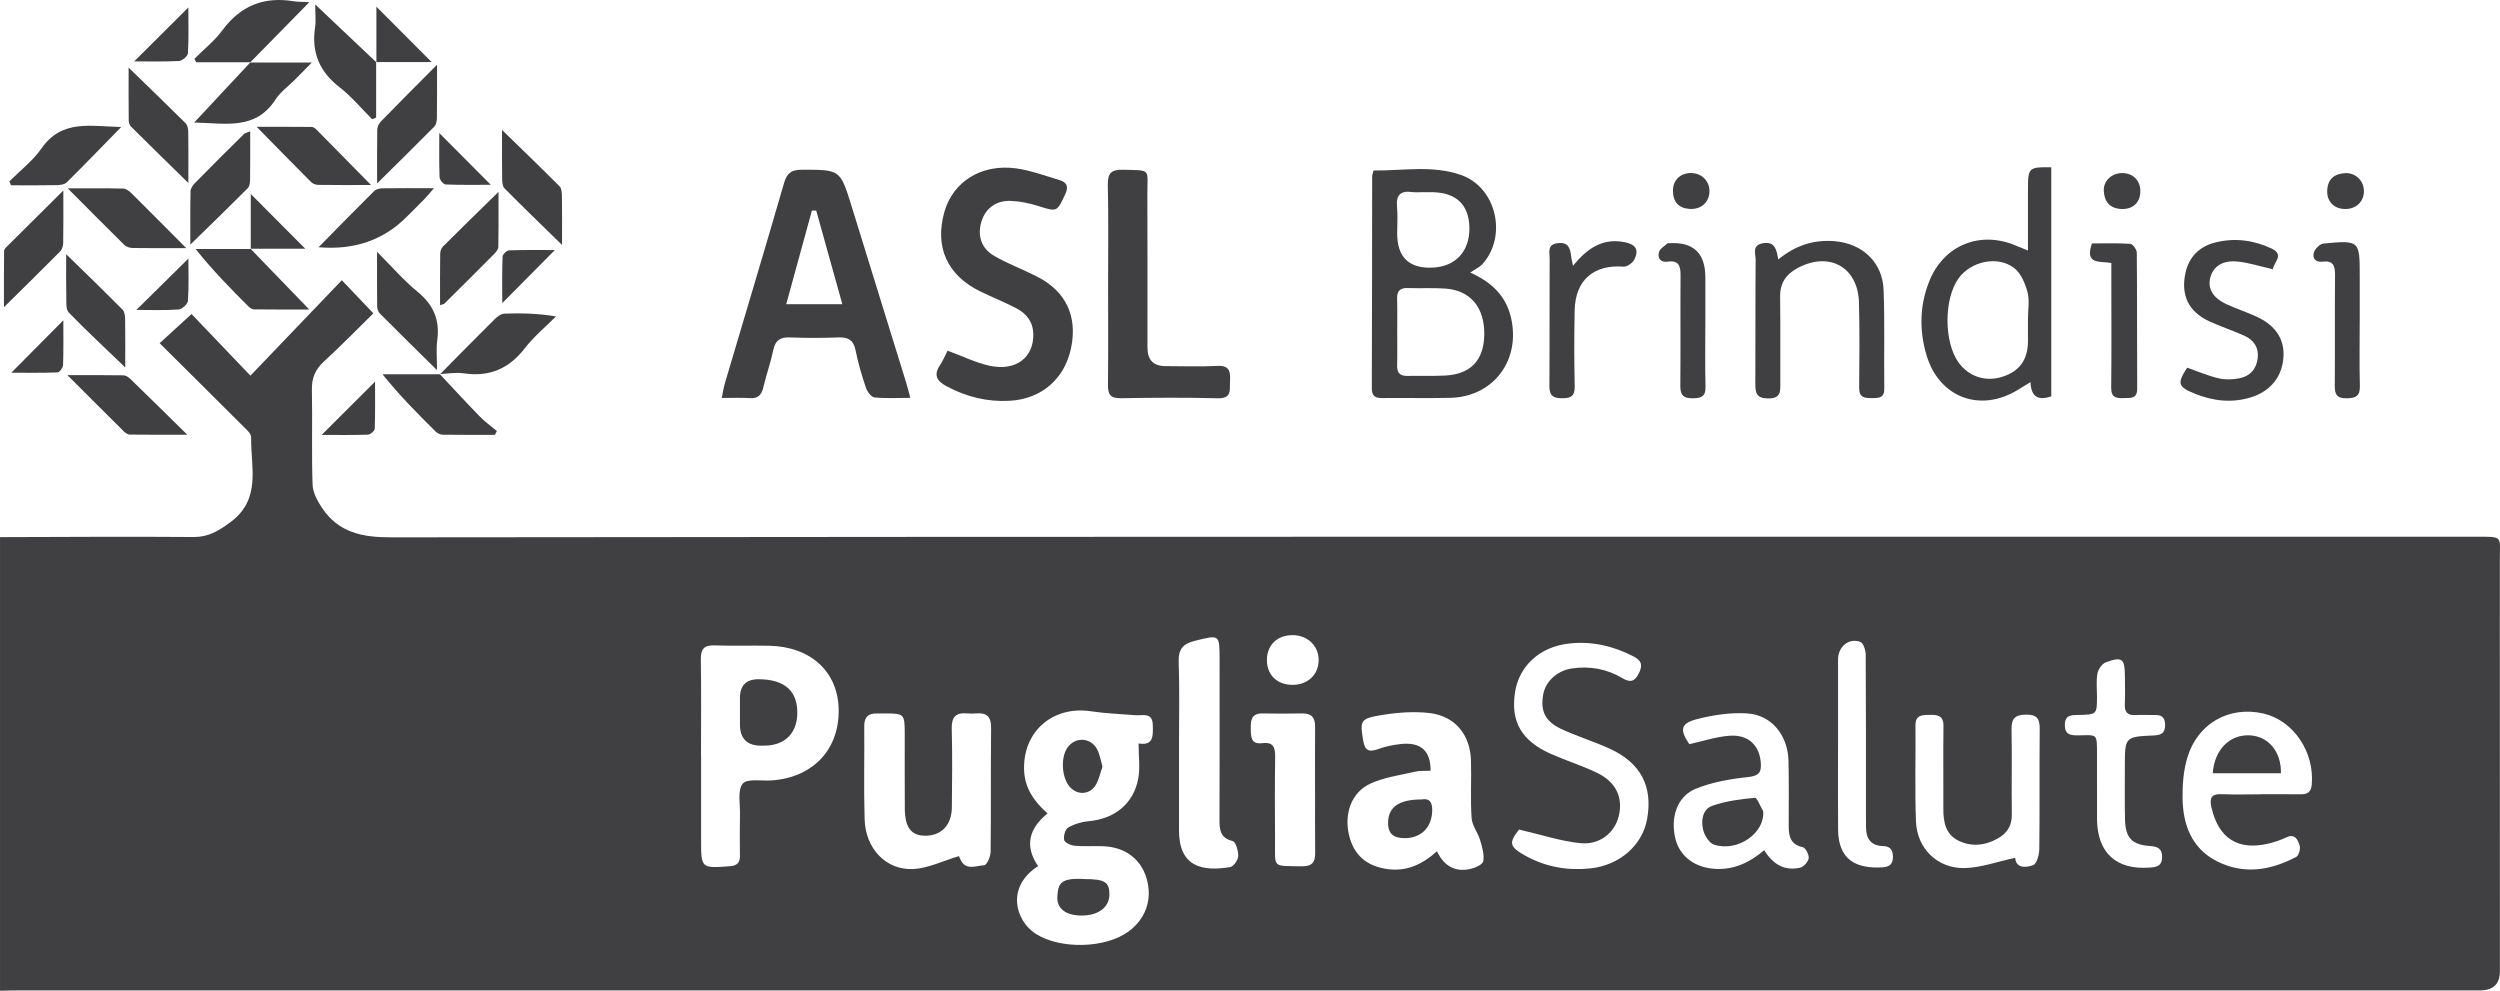 <?xml version="1.0" encoding="UTF-8"?><svg id="Livello_2" xmlns="http://www.w3.org/2000/svg" viewBox="0 0 918.97 364.21"><defs><style>.cls-1{fill:#403f42;stroke-width:0px;}</style></defs><g id="Livello_1-2"><g id="bigmsx"><path class="cls-1" d="m0,197.44c23.7-.05,47.4-.24,71.1-.04,5.49.05,9.12-2.19,13.43-5.33,11.74-8.54,7.57-20.39,7.8-31.34.03-1.38-1.86-2.95-3.1-4.19-10.04-10.05-20.13-20.04-30.55-30.39,3.97-3.63,7.52-6.87,11.73-10.72,6.9,7.22,14.07,14.74,21.64,22.66,11.54-12.05,22.45-23.44,33.6-35.08,4.39,4.61,7.69,8.07,11.6,12.17-5.97,5.85-12,12.02-18.33,17.86-3.15,2.91-4.35,6.06-4.27,10.33.24,11.6-.15,23.22.25,34.81.1,2.9,1.8,6.01,3.49,8.54,6.04,9,14.63,10.81,25.31,10.8,255.5-.3,510.99-.23,766.49-.23,10.13,0,8.71-.38,8.72,8.67.04,50.35.02,100.69.02,151.04q0,7.05-7.28,7.06c-301.59,0-603.19,0-904.78,0-2.29,0-4.57.08-6.86.13v-166.77Zm418.52,75.84c5.65.96,5.31-2.96,5.23-6.76-.11-4.84-3.66-3.41-6.39-3.62-5.47-.42-10.98-.65-16.4-1.45-14.03-2.08-24.98,7.49-24.52,21.57.22,6.67,3.64,11.6,8.64,15.98-7.05,5.67-8.43,12.13-3.49,19.38-11.91,7.62-8.37,20.1-.81,24.91,8.94,5.69,25.47,5.4,34.05-.88,6.4-4.69,8.87-11.93,6.64-19.51-2.13-7.25-8-11.59-16.15-11.85-3.43-.11-6.88.15-10.28-.16-1.41-.13-3.62-1.11-3.86-2.09-.33-1.39.35-3.94,1.43-4.57,2.25-1.32,5.01-2.15,7.63-2.38,9.44-.83,16.43-6.37,18.17-15.66.73-3.89.12-8.04.12-12.89Zm-160.81,4.4c0,10.29,0,20.58,0,30.87,0,10.71,0,10.63,10.51,9.87,2.69-.2,3.81-1.23,3.77-3.88-.06-5.06-.08-10.13.02-15.19.08-3.88-.97-8.84,1-11.28,1.59-1.97,6.95-.94,10.63-1.2,15.19-1.04,24.94-11.38,24.64-26.16-.27-13.82-10.28-23.02-25.53-23.34-6.69-.14-13.4.11-20.09-.13-3.9-.14-5.09,1.38-5.04,5.15.18,11.76.06,23.52.06,35.28Zm268.15,5.63c-2.08.11-3.9-.05-5.6.34-5.52,1.28-11.31,2.04-16.39,4.34-7,3.17-9.78,10.82-8.05,18.7,1.67,7.62,6.67,11.89,14.63,12.83,6.96.82,12.59-1.96,17.77-6.6,2.63,5.54,6.72,7.7,12.19,6.51,1.81-.39,4.61-1.64,4.82-2.86.41-2.46-.4-5.23-1.16-7.75-.83-2.77-2.94-5.35-3.13-8.1-.47-6.99-.03-14.03-.22-21.04-.26-9.52-5.73-16.41-15.15-17.56-6-.73-12.33-.19-18.33.83-7.24,1.23-7.32,2.08-6.17,9.13.53,3.27,1.66,4.66,5.21,3.37,2.73-.99,5.66-1.62,8.56-1.95,7.35-.82,11.07,2.39,11.03,9.81Zm-173.39,31.38c-.24-.49.15.21.45.95,1.88,4.63,5.87,2.56,8.93,2.39.88-.05,2.27-3.13,2.29-4.84.18-15.19,0-30.38.18-45.57.05-4.11-1.49-5.69-5.42-5.38-1.14.09-2.29.1-3.43,0-4.21-.37-5.74,1.41-5.62,5.7.25,9.63.15,19.27.04,28.91-.08,6.51-3.94,10.42-9.87,10.35-5.08-.06-7.36-3.01-7.42-9.92-.08-9.31-.01-18.62-.03-27.93-.02-6.86-.26-7.09-7.21-7.1-.98,0-1.96.05-2.94.02-3.23-.11-4.76,1.29-4.73,4.67.1,11.43-.21,22.87.14,34.3.32,10.68,7.86,18.68,17.86,18.21,5.38-.25,10.64-2.91,16.8-4.74Zm205.93-9.76c-3.9,4.88-3.65,6.36,2.58,9.77,7.42,4.05,15.38,5.39,23.7,4.5,10.66-1.14,19-8.48,20.75-17.98,2.24-12.12-2.28-20.83-13.9-26.1-5.79-2.62-11.92-4.49-17.68-7.19-5.95-2.78-7.68-6.66-6.57-12.73.88-4.8,5.2-8.73,10.59-9.5,6.53-.93,12.75.17,18.41,3.53,2.91,1.73,4.56,1.44,6.13-1.7,1.5-2.99,1.04-4.7-1.96-6.25-7.47-3.85-15.31-5.65-23.67-4.73-10.71,1.18-18.39,8.2-19.88,17.95-1.65,10.84,2.44,17.91,13.39,22.71,5.53,2.42,11.33,4.25,16.75,6.86,7.07,3.41,9.7,9.21,7.95,16.08-1.52,5.99-6.94,10.51-14.07,9.79-7.28-.74-14.39-3.13-22.51-5.01Zm90.11,7.59c3.14,5.15,7.44,7.75,13.22,6.42,1.3-.3,2.96-2.18,3.12-3.49.16-1.3-1.16-3.83-2.2-4.05-4.49-.94-5.13-4-5.14-7.67-.02-8.01.11-16.01-.08-24.02-.22-9.46-6.21-16.9-15.21-17.47-6.04-.38-12.36.56-18.27,2.06-6.25,1.59-6.6,3.94-2.97,9.25,4.99-1.09,9.83-2.75,14.77-3.1,6.96-.49,11.02,3.56,11.5,9.91.28,3.65-.77,4.86-4.76,5.29-6.54.71-13.3,1.86-19.32,4.37-6.81,2.84-9.24,10.72-7.26,18.47,1.65,6.45,7.25,10.49,14.59,10.9,6.95.38,12.66-2.33,18.01-6.87Zm182.45-20.55v-.02c4.9,0,9.8-.04,14.7.02,2.49.03,3.85-.71,4.11-3.55,1.07-11.98-6.71-23.58-17.74-26.13-12.55-2.9-24.18,3.54-27.98,16.17-1.43,4.74-1.84,9.95-1.77,14.94.14,9.82,3.37,18.51,12.71,23.22,9.83,4.97,19.7,3.32,29.09-1.64.95-.5,1.63-3,1.24-4.19-.64-1.99-1.64-4.52-4.92-2.97-2.05.97-4.24,1.72-6.45,2.25-11.26,2.69-18.34-1.84-21-13.05-.84-3.54-.27-5.27,3.8-5.09,4.73.21,9.47.05,14.21.05Zm-397.57-18.23c0,10.14,0,20.27,0,30.41,0,.33,0,.65,0,.98-.07,13.6,8.61,15.27,18.78,13.61,1.25-.2,2.94-2.6,2.99-4.03.07-1.9-.91-5.25-2.05-5.54-4.5-1.13-4.86-4.02-4.84-7.75.08-19.62.03-39.24.03-58.85,0-9.47.04-9.28-9.09-7.01-4.39,1.09-6.11,3.09-5.94,7.78.36,10.12.11,20.27.11,30.4Zm307.39,41.59c.15,3.65,3.7,3.82,6.6,2.67,1.35-.53,2.22-3.86,2.24-5.93.19-14.7.01-29.41.15-44.12.04-3.67-.91-5.28-4.95-5.26-4.03.02-5.48,1.33-5.4,5.38.2,10.45-.04,20.92.1,31.37.06,4.12-1.78,6.87-5.14,8.76-4.69,2.63-9.71,3.19-14.55.78-4.71-2.34-5.5-6.9-5.48-11.72.05-10.13-.09-20.26.04-30.39.05-3.84-2.12-4.14-5.05-4.09-2.77.04-5.27-.04-5.24,3.91.11,11.76-.26,23.54.19,35.29.38,9.95,7.93,17.35,17.92,17.11,5.96-.14,11.88-2.34,18.55-3.77Zm30.06-26.48c0,4.08-.03,8.16,0,12.24.1,12.34,6.99,18.72,19.26,17.83,2.35-.17,4.57-.39,4.66-3.69.09-3.32-1.6-4.05-4.52-4.25-6.56-.46-8.95-3.01-9.11-9.63-.16-6.53-.05-13.06-.06-19.59,0-10.88,0-10.95,10.65-11.42,2.8-.12,4.19-.89,4.15-3.96-.04-2.9-1.47-3.64-3.99-3.56-2.28.07-4.58-.12-6.85.03-2.99.19-4.11-1.09-3.97-4.03.16-3.42.04-6.85.03-10.28-.03-6.46-1.03-7.31-7.07-5.04-1.37.52-2.75,2.56-3.03,4.1-.5,2.68-.16,5.53-.16,8.3-.01,6.74,0,6.78-6.91,6.91-2.6.05-4.9,0-4.91,3.69,0,3.6,2.12,3.84,4.82,3.81,7.21-.06,7-.96,7,7.27,0,3.75,0,7.51,0,11.26Zm-287.45,1.7c0-7.84-.04-15.68.02-23.53.02-3.23-1.34-4.83-4.68-4.77-4.9.08-9.8.09-14.7.01-4-.06-4.32,2.44-4.26,5.53.05,2.97,0,5.92,4.2,5.39,4.24-.53,4.81,1.71,4.76,5.21-.15,10.13-.09,20.26-.04,30.39.06,10.6-1.24,9.43,9.82,9.66,3.68.08,4.96-1.4,4.93-4.87-.08-7.68-.03-15.36-.04-23.04Zm192.23-16.86h.02c0,10.44-.07,20.88.02,31.31.1,11.16,6.74,14.41,16.36,13.82,2.43-.15,3.86-1.12,3.8-3.94-.06-2.7-1.15-3.81-3.79-3.89-4.24-.13-6.05-2.65-6.1-6.68-.02-1.63-.03-3.26-.03-4.89,0-19.57.04-39.14-.09-58.72-.01-1.65-.84-4.31-1.96-4.74-4.19-1.6-8.19,1.74-8.21,6.41-.03,10.44,0,20.88,0,31.32Zm-200.34-40.22c-5.61-.08-9.46,3.49-9.58,8.89-.12,5.5,3.49,9.23,9.06,9.38,5.79.16,9.94-3.63,9.96-9.09.02-5.2-4-9.1-9.44-9.18Z"/><path class="cls-1" d="m334.62,146.25c-4.87,0-9.07.27-13.2-.17-1.19-.13-2.64-2.15-3.13-3.59-1.51-4.48-2.86-9.05-3.78-13.68-.77-3.87-2.79-4.94-6.49-4.78-5.87.25-11.77.23-17.64,0-3.52-.14-5.36.97-6.11,4.58-.96,4.63-2.59,9.11-3.66,13.71-.66,2.85-1.94,4.22-5.01,4.02-3.21-.21-6.44-.05-10.3-.05.47-2.25.69-3.81,1.13-5.31,7.27-24.57,14.66-49.11,21.79-73.73,1.07-3.7,2.79-4.85,6.51-4.86,14.12-.01,14.12-.12,18.3,13.4,6.66,21.52,13.32,43.04,19.97,64.56.52,1.67.93,3.37,1.62,5.88Zm-34.58-68.84c-.53,0-1.06,0-1.59-.01-3.1,11.3-6.2,22.6-9.44,34.41h20.62c-3.3-11.82-6.44-23.11-9.59-34.39Z"/><path class="cls-1" d="m504.91,62.67c10.7.14,21.74-2.07,32.27,1.7,12.94,4.63,16.94,22.44,7.77,32.7-.95,1.06-2.39,1.68-4.51,3.12,9.04,4.04,13.82,9.74,15.3,18.09,2.66,15.05-7.34,27.6-22.59,27.96-8.33.2-16.68-.02-25.01.08-2.61.03-3.88-.7-3.87-3.57.09-25.99.08-51.99.12-77.98,0-.47.23-.94.53-2.1Zm8.69,59.45c0,4.09.09,8.17-.03,12.26-.08,2.74,1.11,3.85,3.77,3.8,4.57-.08,9.16.09,13.72-.12,9.47-.45,14.34-5.53,14.54-14.89.21-10.04-5.01-16.43-14.26-17.09-4.56-.32-9.15-.03-13.72-.2-2.93-.11-4.16,1.01-4.06,3.98.14,4.08.03,8.17.04,12.26Zm9.4-51.49c-1.3,0-2.63.15-3.91-.03-4.25-.58-5.98,1.06-5.56,5.43.31,3.23.06,6.52.06,9.78q0,13.13,13.03,12.56c8.48-.37,13.68-6.05,13.51-14.73-.17-8.43-4.83-12.85-13.7-13-1.14-.02-2.28,0-3.42,0Z"/><path class="cls-1" d="m348.34,128.91c5.71,2.1,10.45,4.47,15.47,5.55,9.7,2.08,16.31-3.14,16.01-11.83-.15-4.44-2.56-7.39-6.21-9.3-4.33-2.27-8.91-4.07-13.3-6.22-12.16-5.95-16.81-16.34-13.16-29.23,3.15-11.11,13.62-17.73,26.39-15.98,5.42.75,10.69,2.74,15.98,4.32,2.72.81,3.35,2.43,2.02,5.24-3.1,6.54-2.92,6.46-9.97,4.24-3.23-1.01-6.67-1.73-10.05-1.85-5.43-.2-9.26,2.77-10.74,7.56-1.58,5.12-.15,9.88,4.72,12.69,5.07,2.92,10.64,4.97,15.86,7.65,10.51,5.41,14.74,14.53,12.37,26.1-2.36,11.48-10.93,18.84-22.64,19.48-8.21.45-15.84-1.44-23.09-5.32-3.48-1.86-4.98-3.98-2.51-7.71,1.14-1.73,1.95-3.68,2.84-5.4Z"/><path class="cls-1" d="m745.46,92.08c0-8.06,0-15.5,0-22.93,0-7.47.38-7.81,8.56-7.65v84.21c-4.56,1.48-7.37.54-7.64-5.25-1.94,1.19-3.36,2.07-4.79,2.94-13.82,8.36-28.82,2.66-33.42-12.83-2.73-9.2-2.55-18.41,1.08-27.35,5.35-13.22,18.79-18.56,31.92-12.87,1.15.5,2.32.93,4.3,1.73Zm0,25.02c0-3.27.64-6.71-.18-9.75-.86-3.2-2.42-6.92-4.9-8.83-6.09-4.7-16-2.45-20.48,3.85-5.36,7.54-5.36,23.31,0,30.81,3.74,5.23,9.87,7.28,16.04,5.35,6.38-2,9.47-6.24,9.52-13.09.02-2.78,0-5.55,0-8.33Z"/><path class="cls-1" d="m407.32,104.17c0-12.09.18-24.19-.1-36.27-.1-4.44,1.5-5.61,5.68-5.5,10.53.27,8.81-.49,8.86,9.01.08,18.79.02,37.58.03,56.37q0,6.78,6.57,6.8c6.37.01,12.76.26,19.11-.08,4.79-.26,4.82,2.44,4.66,5.83-.14,3.06.69,6.19-4.44,6.07-11.92-.3-23.86-.22-35.78-.02-3.83.06-4.68-1.52-4.64-4.95.14-12.42.05-24.84.05-37.26Z"/><path class="cls-1" d="m653.65,95.38c6.56-5.33,13.25-7.34,20.75-6.72,10.21.85,17.61,7.75,17.99,17.93.45,12.06.1,24.16.25,36.24.04,3.41-1.9,3.5-4.42,3.51-2.67,0-4.84-.05-4.81-3.71.09-10.45.19-20.9-.07-31.34-.33-13.09-10.86-18.98-22.49-12.8-4.23,2.25-6.58,5.52-6.5,10.58.16,10.61,0,21.22.07,31.83.02,3.16.12,5.59-4.47,5.56-4.31-.03-4.72-1.99-4.71-5.37.09-15.18-.03-30.37.11-45.55.02-2.22-1.51-5.45,2.75-6.14,4.18-.68,4.93,2.05,5.55,5.98Z"/><path class="cls-1" d="m835.48,98.97c-4.77-1.08-8.82-2.41-12.96-2.83-5.51-.55-8.93,1.76-10.02,5.83-1.09,4.08.88,7.52,5.99,9.88,3.7,1.71,7.61,2.95,11.29,4.69,6.92,3.26,10.11,8.43,9.57,15.01-.58,7.11-4.83,12.3-11.96,14.51-7.02,2.17-13.88,1.36-20.58-1.34-6.27-2.52-6.61-3.8-2.82-9.57,3.83,1.34,7.57,2.97,11.48,3.9,2.44.58,5.22.5,7.71.01,3.88-.75,6.27-3.39,6.73-7.42.44-3.91-1.47-6.68-4.89-8.22-4.3-1.94-8.83-3.4-13.1-5.4-7.5-3.51-10.33-9.66-8.57-17.69,1.34-6.08,5.25-9.77,11.03-11.21,7.02-1.75,13.93-.88,20.52,2.19,5.01,2.33.9,5.02.59,7.66Z"/><path class="cls-1" d="m578.21,97.69c5.38-6.55,10.94-10.2,18.89-8.69,4.12.78,5.44,2.78,3.7,6.34-.63,1.28-2.69,2.78-3.98,2.68-10.97-.85-17.76,4.93-17.99,16.04-.2,9.31-.18,18.62.01,27.93.07,3.54-1.3,4.42-4.6,4.4-3.27-.01-4.72-.89-4.7-4.4.11-15.68,0-31.36.09-47.04.01-2.2-.98-5.08,2.95-5.56,4.01-.49,4.63,1.92,4.96,4.91.08.78.3,1.54.67,3.39Z"/><path class="cls-1" d="m776.1,96.65c-4.29-.69-9.9.69-7.12-7.17,4.47,0,9.3-.17,14.11.15.9.06,2.36,2.12,2.37,3.27.16,16.64.04,33.28.15,49.92.03,3.9-2.45,3.42-4.91,3.51-2.72.1-4.69-.12-4.65-3.78.15-13.21.05-26.43.05-39.64,0-1.93,0-3.87,0-6.26Z"/><path class="cls-1" d="m626.87,118.12c0,7.98-.15,15.97.06,23.95.1,3.61-1.45,4.3-4.66,4.33-3.35.03-4.63-1.03-4.6-4.46.12-13.52-.02-27.05.08-40.57.03-3.46-.51-5.79-4.75-5.19-2.65.38-3.78-1.32-3.17-3.52.35-1.27,2.03-2.18,3.12-3.23.09-.08.32-.01.48-.02q13.44-.93,13.44,12.58c0,5.38,0,10.75,0,16.13Z"/><path class="cls-1" d="m867.4,118.31c0,7.82-.15,15.65.06,23.47.11,3.79-1.46,4.6-4.93,4.63-3.67.03-4.32-1.56-4.29-4.71.1-13.53-.03-27.06.09-40.59.03-3.34-.61-5.42-4.53-4.93-2.56.32-3.94-1.16-3.22-3.43.43-1.35,2.19-3.09,3.49-3.22,13.33-1.26,13.34-1.18,13.34,12.15,0,5.54,0,11.08,0,16.63Z"/><path class="cls-1" d="m160.65,136.06c-7.55-7.45-14.36-14.12-21.08-20.88-.6-.61-.92-1.75-.93-2.66-.08-6.16-.04-12.32-.04-19.96,5.51,5.51,9.81,10.54,14.86,14.67,5.86,4.79,8.29,10.36,7.27,17.81-.45,3.29-.08,6.7-.08,11.01Z"/><path class="cls-1" d="m68.46,91.21c-7.44,0-13.58.05-19.72-.05-1.04-.02-2.35-.44-3.07-1.15-6.7-6.59-13.3-13.27-20.76-20.77,7.51,0,13.93-.07,20.35.07.98.02,2.13.8,2.88,1.55,6.47,6.4,12.87,12.87,20.32,20.35Z"/><path class="cls-1" d="m91.94,22.98h22.69c-2.72,2.76-4.43,4.51-6.16,6.25-2.42,2.43-5.36,4.52-7.18,7.33-7.43,11.48-18.56,8.7-29.91,8.48,7.25-7.76,13.96-14.96,20.68-22.15,0,0-.12.08-.12.08Z"/><path class="cls-1" d="m24.81,137.9c7.65,0,14.08-.05,20.51.06.86.01,1.87.62,2.52,1.26,6.65,6.44,13.24,12.95,21.01,20.58-8.07,0-14.6.03-21.14-.05-.71,0-1.56-.55-2.1-1.09-6.67-6.6-13.29-13.25-20.8-20.75Z"/><path class="cls-1" d="m161.64,137.49c4.89,5.21,9.72,10.47,14.7,15.59,1.92,1.97,4.2,3.59,6.31,5.37-.24.46-.48.93-.72,1.39-6.42,0-12.84.05-19.26-.05-.87-.01-1.92-.56-2.56-1.19-6.61-6.53-13.15-13.12-19.51-21.02h21.14l-.09-.08Z"/><path class="cls-1" d="m160.64,23.78c0,7.62.05,13.63-.04,19.63-.02,1.07-.27,2.44-.96,3.14-6.7,6.78-13.51,13.45-21.02,20.88,0-7.26-.06-13.54.06-19.82.02-1.01.62-2.24,1.35-2.98,6.46-6.63,13.01-13.17,20.62-20.84Z"/><path class="cls-1" d="m138.26,22.82v20.39c-.49.21-.97.42-1.46.63-3.96-3.95-7.57-8.35-11.96-11.75-7.42-5.75-10.41-12.85-9.02-22.05.36-2.37.05-4.84.05-8.41,8.01,7.58,15.25,14.44,22.49,21.29l-.1-.11Z"/><path class="cls-1" d="m69.25,67.28c-7.5-7.35-14.32-14.01-21.09-20.74-.51-.51-.83-1.46-.84-2.21-.07-6.31-.04-12.61-.04-19.48,7.33,7.13,14.21,13.74,20.96,20.47.7.69.94,2.09.96,3.17.09,5.97.04,11.95.04,18.79Z"/><path class="cls-1" d="m161.76,112.17c0-6.55-.04-12.73.05-18.91.01-.9.4-2.03,1.02-2.65,6.53-6.52,13.15-12.95,20.42-20.08,0,7.28.05,13.73-.06,20.18-.01.84-.73,1.82-1.38,2.48-6.09,6.15-12.22,12.26-18.38,18.34-.37.36-1.04.41-1.67.64Z"/><path class="cls-1" d="m92.06,22.89h-19.94c-.22-.42-.44-.84-.66-1.27,3.47-3.48,7.42-6.59,10.3-10.5C88.42,2.1,97-1.34,107.92.46c1.53.25,3.1.19,5.8.33-7.75,7.89-14.76,15.04-21.78,22.18,0,0,.12-.08.12-.08Z"/><path class="cls-1" d="m23.28,70.01c0,7.35.06,13.36-.05,19.36-.02,1.05-.44,2.36-1.15,3.08-6.53,6.6-13.17,13.1-20.63,20.47,0-7.54-.02-14.09.05-20.65,0-.55.57-1.18,1.02-1.62,6.58-6.56,13.18-13.1,20.78-20.65Z"/><path class="cls-1" d="m117.11,90.87c7.17-7.28,13.75-14.02,20.44-20.65.7-.7,2.07-.98,3.14-1,5.87-.09,11.75-.04,18.83-.04-1.59,1.82-2.52,2.97-3.55,4.03-2.17,2.23-4.38,4.4-6.58,6.6q-12.74,12.73-32.28,11.07Z"/><path class="cls-1" d="m92.08,91.43c6.9,7.14,13.81,14.28,21.6,22.34-7.48,0-13.89.04-20.3-.05-.71,0-1.56-.57-2.1-1.12-6.56-6.56-13.07-13.16-19.37-21.07h20.28s-.1-.1-.1-.1Z"/><path class="cls-1" d="m161.73,137.58c6.66-6.73,13.29-13.49,20.02-20.16.99-.98,2.4-2.08,3.65-2.13,6.13-.22,12.27-.1,18.98,1.02-3.85,3.86-8.14,7.39-11.44,11.67-5.85,7.57-13.07,10.66-22.51,9.25-2.85-.43-5.85.15-8.78.27,0,0,.09.08.09.08Z"/><path class="cls-1" d="m184.55,47.78c7.59,7.39,14.46,13.99,21.17,20.75.76.76.83,2.43.84,3.68.09,5.64.04,11.28.04,17.83-7.58-7.4-14.44-14.02-21.15-20.8-.76-.77-.85-2.42-.87-3.67-.09-5.63-.04-11.27-.04-17.79Z"/><path class="cls-1" d="m91.97,48.28c0,6.26.04,11.97-.04,17.68-.01,1.08-.15,2.51-.83,3.19-6.75,6.78-13.63,13.43-21.13,20.76,0-7.05-.07-13.34.07-19.63.02-.99.8-2.15,1.55-2.92,5.96-6.06,11.98-12.06,18.02-18.03.47-.47,1.28-.6,2.34-1.06Z"/><path class="cls-1" d="m44.55,46.69c-7.04,7.2-13.45,13.85-20.01,20.34-.79.78-2.4,1.01-3.64,1.03-5.62.11-11.24.05-16.86.05-.19-.49-.38-.97-.58-1.46,3.97-3.99,8.61-7.51,11.77-12.06,7.57-10.91,18.24-8.08,29.31-7.91Z"/><path class="cls-1" d="m46.04,135.07c-7.42-7.14-14.27-13.5-20.77-20.2-1.09-1.12-.86-3.69-.9-5.6-.11-4.95-.04-9.9-.04-15.83,7.46,7.29,14.19,13.79,20.77,20.44.76.77.88,2.41.9,3.65.09,5.61.04,11.23.04,17.53Z"/><path class="cls-1" d="m136.4,68.01c-7.43,0-13.44.05-19.45-.05-.9-.01-2.01-.45-2.64-1.08-6.43-6.43-12.77-12.94-19.96-20.26,7.37,0,13.78-.02,20.19.04.57,0,1.26.44,1.69.88,6.39,6.45,12.75,12.94,20.16,20.47Z"/><path class="cls-1" d="m69.24,2.72c0,5.53.17,11.2-.15,16.84-.06,1.06-2.09,2.79-3.29,2.86-5.65.3-11.33.14-16.46.14,6.47-6.45,13.06-13.01,19.9-19.83Z"/><path class="cls-1" d="m92.18,91.53v-20.23c7.02,7.05,13.56,13.62,20.03,20.13-6.03,0-13.08,0-20.13,0,0,0,.1.1.1.1Z"/><path class="cls-1" d="m118.24,159.87c6.61-6.59,13.06-13.03,19.62-19.57,0,5.45.1,11.37-.11,17.28-.03.79-1.59,2.16-2.48,2.19-5.76.2-11.54.1-17.03.1Z"/><path class="cls-1" d="m138.36,22.93V2.46c6.91,6.93,13.37,13.4,20.31,20.36-6.86,0-13.64,0-20.42,0,0,0,.1.11.1.11Z"/><path class="cls-1" d="m69.25,95.04c0,4.51.21,10.03-.16,15.5-.08,1.2-2.18,3.14-3.45,3.23-5.34.36-10.71.15-15.51.15,6.34-6.26,12.82-12.65,19.13-18.88Z"/><path class="cls-1" d="m203.97,91.92c-6.39,6.44-12.81,12.9-19.35,19.49,0-5.5-.1-11.3.11-17.08.03-.83,1.54-2.27,2.4-2.3,5.79-.21,11.6-.11,16.84-.11Z"/><path class="cls-1" d="m23.28,117.76c0,5.19.1,10.84-.1,16.48-.03.95-1.29,2.63-2.03,2.65-5.78.22-11.57.12-17,.12,6.46-6.51,12.7-12.79,19.12-19.26Z"/><path class="cls-1" d="m180.42,67.93c-5.06,0-10.83.11-16.59-.12-.82-.03-2.21-1.68-2.24-2.62-.22-5.47-.11-10.96-.11-16.28,6.56,6.59,12.75,12.81,18.94,19.03Z"/><path class="cls-1" d="m780.2,63.62c4.01.06,6.67,2.85,6.56,6.88-.11,4.05-2.82,6.51-7.01,6.32-4.16-.19-6.19-2.66-6.42-6.55-.23-3.79,2.97-6.72,6.88-6.65Z"/><path class="cls-1" d="m868.95,70.35c-.04,3.86-2.96,6.56-7.01,6.48-4.07-.08-6.68-2.81-6.48-6.89.2-4.18,2.72-6.11,6.64-6.29,3.89-.18,6.89,2.89,6.85,6.7Z"/><path class="cls-1" d="m621.83,63.62c3.9.11,6.74,3.15,6.54,6.99-.2,3.88-3.17,6.45-7.25,6.19-4.14-.26-6.14-2.62-6.16-6.66-.03-4.01,2.82-6.65,6.87-6.53Z"/><path class="cls-1" d="m405.26,281.81c-.81,2.28-1.27,4.75-2.49,6.76-2.2,3.63-6.77,3.81-9.52.69-2.94-3.33-3.44-10.49-.99-14.26,2.79-4.29,8.8-4.05,11.12.6.92,1.84,1.23,3.98,1.88,6.21Z"/><path class="cls-1" d="m398.84,323.14c7.28,0,9.03,1.13,8.96,5.78-.08,4.6-4.05,7.6-10.09,7.62-5.92.02-9.36-2.53-9.04-7.1.33-4.63,1.06-6.89,10.18-6.3Z"/><path class="cls-1" d="m278.84,249.68c9.76.02,14.59,4.48,14.22,13.12-.29,6.64-4.39,10.84-11.01,11.25-.65.04-1.3.04-1.95.05q-8.09.14-8.1-7.76c0-3.26,0-6.51,0-9.77q0-6.91,6.84-6.89Z"/><path class="cls-1" d="m522.51,293.86c2.91-.52,4.02.92,3.95,4.12-.13,6.13-3.99,10.09-10.12,10.12-3.92.01-6.18-1.51-6.1-5.77.1-5.66,3.98-8.46,12.27-8.46Z"/><path class="cls-1" d="m648.11,298.14c.8,7.91-9.22,15.16-18.01,12.36-1.78-.57-3.52-3.34-4.03-5.4-.85-3.43-.27-7.62,3.34-8.9,4.95-1.75,10.35-2.43,15.62-2.93.87-.08,2.04,3.16,3.07,4.86Z"/><path class="cls-1" d="m813.38,284.25c.58-8.66,6.25-14.31,13.58-13.95,6.87.33,11.66,6.02,11.48,13.95h-25.06Z"/></g></g></svg>